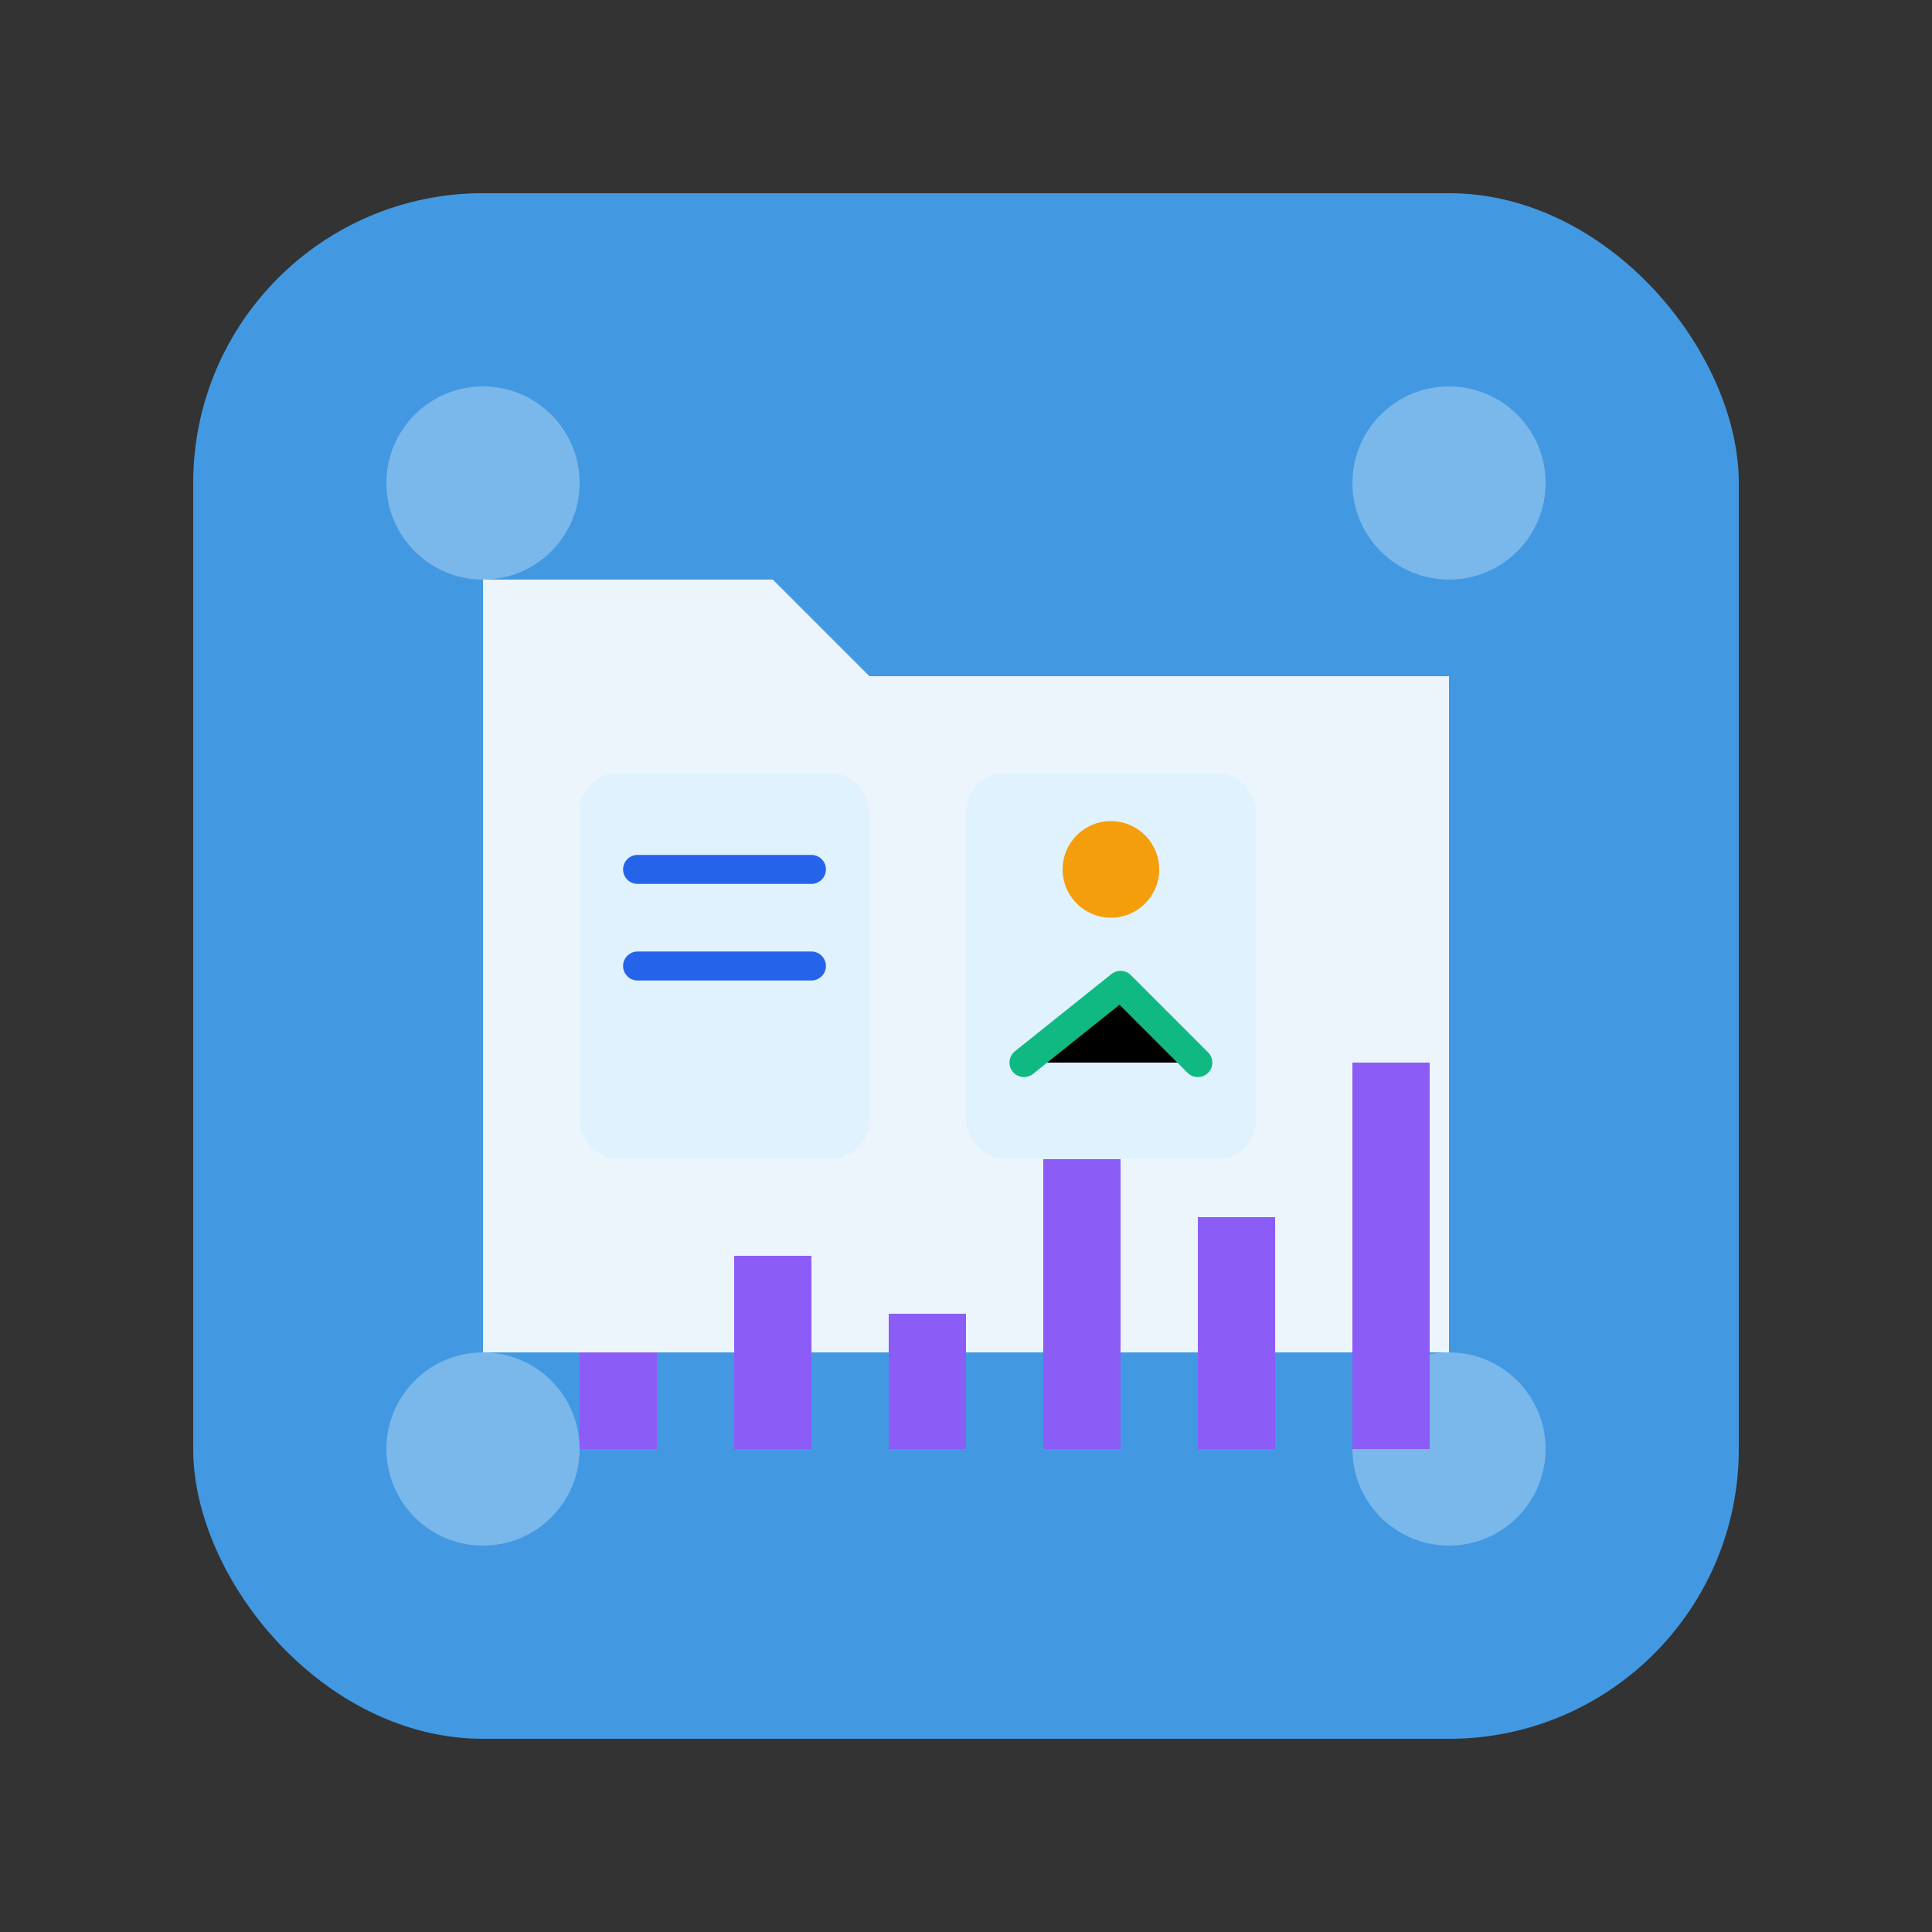 <svg xmlns="http://www.w3.org/2000/svg" viewBox="0 0 100 100" width="100" height="100">
  <rect x="0" y="0" width="100" height="100" fill="#333333" stroke="none"/>
  <!-- 圆角矩形背景 -->
  <rect x="10" y="10" width="80" height="80" rx="15" ry="15" fill="#4299e1" />
  
  <!-- 半透明装饰元素 -->
  <circle cx="25" cy="25" r="5" fill="white" fill-opacity="0.3"/>
  <circle cx="75" cy="25" r="5" fill="white" fill-opacity="0.3"/>
  <circle cx="25" cy="75" r="5" fill="white" fill-opacity="0.3"/>
  <circle cx="75" cy="75" r="5" fill="white" fill-opacity="0.3"/>
  
  <!-- 文件夹区域 -->
  <path d="M25 30H40L45 35H75V70H25V30Z" fill="white" fill-opacity="0.9"/>
  
  <!-- 文件元素 -->
  <rect x="30" y="40" width="15" height="20" rx="2" ry="2" fill="#e0f2fe"/>
  <line x1="33" y1="45" x2="42" y2="45" stroke="#2563eb" stroke-width="1.5" stroke-linecap="round"/>
  <line x1="33" y1="50" x2="42" y2="50" stroke="#2563eb" stroke-width="1.5" stroke-linecap="round"/>
  
  <rect x="50" y="40" width="15" height="20" rx="2" ry="2" fill="#e0f2fe"/>
  <circle cx="57.5" cy="45" r="2.5" fill="#f59e0b"/>
  <path d="M53 55L58 51L62 55" stroke="#10b981" stroke-width="1.5" stroke-linecap="round" stroke-linejoin="round"/>
  
  <!-- 统计图 -->
  <path d="M30 75V70H34V75H30Z" fill="#8b5cf6"/>
  <path d="M38 75V65H42V75H38Z" fill="#8b5cf6"/>
  <path d="M46 75V68H50V75H46Z" fill="#8b5cf6"/>
  <path d="M54 75V60H58V75H54Z" fill="#8b5cf6"/>
  <path d="M62 75V63H66V75H62Z" fill="#8b5cf6"/>
  <path d="M70 75V55H74V75H70Z" fill="#8b5cf6"/>
</svg> 